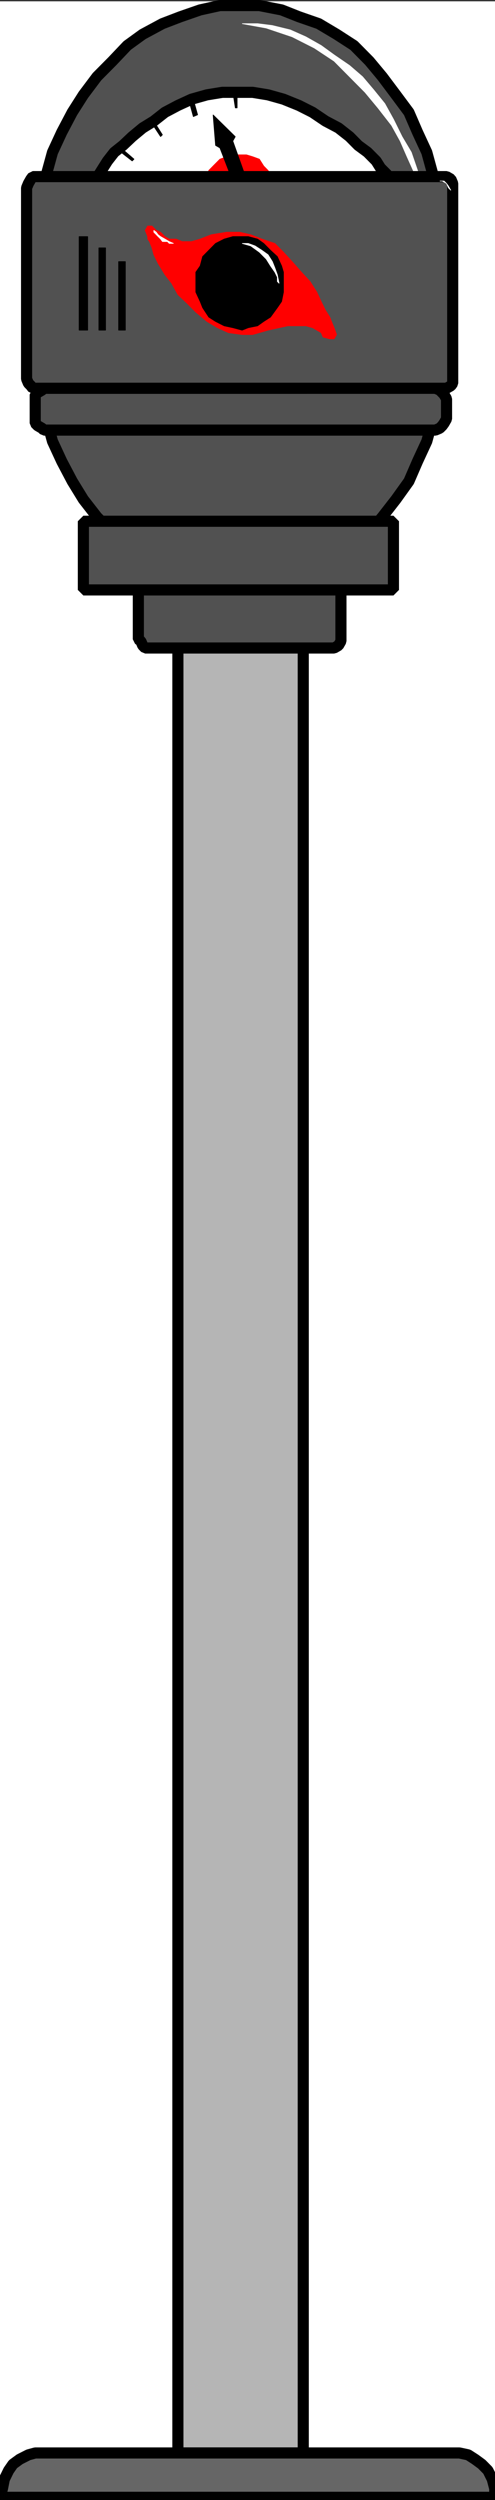 <svg xmlns="http://www.w3.org/2000/svg" width="593.941" height="2996.427"><rect width="100%" height="100%" fill="#333333" stroke="none"/><defs><clipPath id="a"><path d="M0 0h593.941v2993H0Zm0 0"/></clipPath><clipPath id="b"><path d="M0 0h593.941v2992H0Zm0 0"/></clipPath><clipPath id="c"><path d="M0 2938h593.941v54H0Zm0 0"/></clipPath><clipPath id="d"><path d="M0 2937h593.941v55H0Zm0 0"/></clipPath><clipPath id="e"><path d="M0 2928h593.941v66.79H0Zm0 0"/></clipPath></defs><g clip-path="url(#a)" transform="translate(0 1.638)"><path fill="#fff" d="M0 2992.184h593.629V-.961H0Zm0 0"/></g><g clip-path="url(#b)" transform="translate(0 1.638)"><path fill="#fff" fill-rule="evenodd" stroke="#fff" stroke-linecap="square" stroke-linejoin="bevel" stroke-miterlimit="10" stroke-width=".729" d="M0 2991.457h593.629V-.23H0Zm0 0"/></g><path fill="#b5b5b5" fill-rule="evenodd" stroke="#b5b5b5" stroke-linecap="square" stroke-linejoin="bevel" stroke-miterlimit="10" stroke-width=".729" d="M363.867 2939.95V763.161H213.453v2176.79zm0 0"/><path fill="none" stroke="#000" stroke-linecap="square" stroke-linejoin="bevel" stroke-miterlimit="10" stroke-width="13.338" d="M363.867 2939.95V763.161H213.453v2176.79zm0 0"/><g clip-path="url(#c)" transform="translate(0 1.638)"><path fill="#666" fill-rule="evenodd" d="m0 2991.457 2.969-10.473 2.242-11.254 5.156-10.472 5.211-7.504 8.129-5.938 10.367-5.261 8.18-2.243h509.121l10.367 2.243 8.18 5.261 8.129 5.938 7.398 7.504 5.207 10.473 2.973 11.253v10.473zm0 0"/></g><g clip-path="url(#d)" transform="translate(0 1.638)"><path fill="none" stroke="#666" stroke-linecap="square" stroke-linejoin="bevel" stroke-miterlimit="10" stroke-width=".729" d="m0 2991.457 2.969-10.473 2.242-11.254 5.156-10.472 5.211-7.504 8.129-5.938 10.367-5.261 8.18-2.242h509.121l10.367 2.242 8.18 5.261 8.129 5.938 7.398 7.504 5.207 10.472 2.973 11.254v10.473Zm0 0"/></g><g clip-path="url(#e)" transform="translate(0 1.638)"><path fill="none" stroke="#000" stroke-linecap="square" stroke-linejoin="bevel" stroke-miterlimit="10" stroke-width="13.338" d="m0 2991.457 2.969-10.473 2.242-11.254 5.156-10.472 5.211-7.504 8.129-5.938 10.367-5.261 8.18-2.242h509.121l10.367 2.242 8.18 5.261 8.129 5.938 7.398 7.504 5.207 10.472 2.973 11.254v10.473Zm0 0"/></g><path fill="#515151" fill-rule="evenodd" stroke="#515151" stroke-linecap="square" stroke-linejoin="bevel" stroke-miterlimit="10" stroke-width=".729" d="m532.828 297.024-2.191-29.23-2.969-29.176-8.18-29.176-7.398-26.937-11.098-23.965-10.367-23.914-15.578-20.945-16.305-21.723-15.578-18.703-18.496-18.707-20.79-13.442-21.464-12.761-23.707-8.235-20.785-8.23-26.676-5.211h-47.41l-23.707 5.21-23.707 8.231-21.516 8.235L171.2 41.106l-18.547 13.442-17.765 18.707-18.547 18.703-16.309 21.723-13.336 20.945-12.61 23.914-11.097 23.965-7.398 26.937-5.211 29.176-5.156 29.176v29.23zm0 0"/><path fill="none" stroke="#000" stroke-linecap="square" stroke-linejoin="bevel" stroke-miterlimit="10" stroke-width="13.338" d="m532.828 297.024-2.191-29.23-2.969-29.176-8.18-29.176-7.398-26.937-11.098-23.965-10.367-23.914-15.578-20.945-16.305-21.723-15.578-18.703-18.496-18.707-20.79-13.442-21.464-12.761-23.707-8.235-20.785-8.23-26.676-5.211h-47.41l-23.707 5.21-23.707 8.231-21.516 8.235L171.2 41.106l-18.547 13.442-17.765 18.707-18.547 18.703-16.309 21.723-13.336 20.945-12.61 23.914-11.097 23.965-7.398 26.937-5.211 29.176-5.156 29.176v29.23zm0 0"/><path fill="#fff" fill-rule="evenodd" stroke="#fff" stroke-linecap="square" stroke-linejoin="bevel" stroke-miterlimit="10" stroke-width=".729" d="m290.508 28.345 28.918 5.261 31.101 10.47 26.676 13.495 23.707 15.684 37.094 37.406 15.527 18.703 16.305 20.945 10.371 18.754 8.18 18.707 7.398 16.461 5.207 15.684 5.89 13.492 2.24 7.453 2.968 8.23-5.207-20.945-5.89-23.914-7.45-21.726-11.098-18.703-10.367-20.942-10.367-18.707-13.34-16.46-13.336-15.735-15.578-13.442-18.547-12.714-15.527-11.254-18.547-10.473-18.547-8.23-21.465-5.262-17.765-2.238Zm-2.968 82.316h15.577l18.496 3.02 18.547 5.21 18.547 7.504 16.309 8.23 15.527 10.473 15.578 8.23 13.336 10.474 10.367 10.472 11.149 8.23 10.37 10.473 5.157 8.235 8.18 8.23 2.187 5.262 5.211 2.242H111.18l2.191-2.242 5.207-5.262 5.16-8.23 5.211-8.235 8.18-10.472 10.367-8.23 11.098-10.473 12.605-10.473 13.34-8.23 13.336-10.473 15.578-8.23 16.309-7.505 18.496-5.21 18.547-3.02zm0 0"/><path fill="none" stroke="#000" stroke-linecap="square" stroke-linejoin="bevel" stroke-miterlimit="10" stroke-width="13.338" d="M287.54 110.661h15.577l18.496 3.02 18.547 5.21 18.547 7.504 16.309 8.23 15.527 10.473 15.578 8.23 13.336 10.474 10.367 10.472 11.149 8.23 10.37 10.473 5.157 8.235 8.18 8.23 2.187 5.262 5.211 2.242H111.18l2.191-2.242 5.207-5.262 5.16-8.23 5.211-8.235 8.18-10.472 10.367-8.23 11.098-10.473 12.605-10.473 13.34-8.23 13.336-10.473 15.578-8.23 16.309-7.505 18.496-5.21 18.547-3.02zm0 0"/><path fill="red" fill-rule="evenodd" stroke="red" stroke-linecap="square" stroke-linejoin="bevel" stroke-miterlimit="10" stroke-width=".729" d="m243.098 228.145 2.187-8.23 2.973-8.23 2.238-7.454 5.16-5.261 8.18-8.23 8.125-2.97 7.453-2.242h16.305l7.398 2.242 8.13 2.97 5.21 8.23 5.156 5.261 5.211 7.453 2.969 8.23v8.231zm0 0"/><path fill="#515151" fill-rule="evenodd" stroke="#515151" stroke-linecap="square" stroke-linejoin="bevel" stroke-miterlimit="10" stroke-width=".729" d="M398.723 776.653h2.187l5.211-3.02 2.969-5.21V640.466l-2.969-5.262-5.21-2.242H174.17l-2.972 2.242-2.238 5.262-2.969 5.992v119.726l2.969 2.239 2.238 5.21 2.973 3.02zm0 0"/><path fill="none" stroke="#000" stroke-linecap="square" stroke-linejoin="bevel" stroke-miterlimit="10" stroke-width="13.338" d="M398.723 776.653h2.187l5.211-3.02 2.969-5.21V640.466l-2.969-5.262-5.21-2.242H174.17l-2.972 2.242-2.238 5.262-2.969 5.992v119.726l2.969 2.239 2.238 5.21 2.973 3.02zm0 0"/><path fill="#515151" fill-rule="evenodd" stroke="#515151" stroke-linecap="square" stroke-linejoin="bevel" stroke-miterlimit="10" stroke-width=".729" d="M45.223 414.454v29.23l5.156 29.176 5.21 29.176 7.4 26.937 11.097 23.965 12.61 23.914 13.335 21.727 16.309 20.941 18.547 18.703 17.765 18.707 18.547 13.442 23.707 12.762 21.516 8.234 23.707 8.23 23.707 5.211h47.41l26.676-5.21 20.785-8.231 23.707-8.234 21.465-12.762 20.789-13.441 18.496-18.708 15.578-18.703 16.305-20.941 15.578-21.727 10.367-23.914 11.098-23.965 7.398-26.937 8.18-29.176 2.969-29.176 2.191-29.23zm0 0"/><path fill="none" stroke="#000" stroke-linecap="square" stroke-linejoin="bevel" stroke-miterlimit="10" stroke-width="13.338" d="M45.223 414.454v29.23l5.156 29.176 5.21 29.176 7.4 26.937 11.097 23.965 12.61 23.914 13.335 21.727 16.309 20.941 18.547 18.703 17.765 18.707 18.547 13.442 23.707 12.762 21.516 8.234 23.707 8.23 23.707 5.211h47.41l26.676-5.21 20.785-8.231 23.707-8.234 21.465-12.762 20.789-13.441 18.496-18.708 15.578-18.703 16.305-20.941 15.578-21.727 10.367-23.914 11.098-23.965 7.398-26.937 8.18-29.176 2.969-29.176 2.191-29.23zm0 0"/><path fill="#515151" fill-rule="evenodd" stroke="#515151" stroke-linecap="square" stroke-linejoin="bevel" stroke-miterlimit="10" stroke-width=".729" d="m522.457 515.477 5.211-2.238 2.969-2.973 2.191-3.02 2.969-5.21v-23.965l-2.969-5.21-2.191-2.243-2.969-3.02-5.211-2.242H52.621l-2.242 2.242-5.156 3.02-2.97 2.242v34.387l2.97 3.02 5.156 2.972 2.242 2.238zm0 0"/><path fill="none" stroke="#000" stroke-linecap="square" stroke-linejoin="bevel" stroke-miterlimit="10" stroke-width="13.338" d="m522.457 515.477 5.211-2.238 2.969-2.973 2.191-3.02 2.969-5.21v-23.965l-2.969-5.21-2.191-2.243-2.969-3.02-5.211-2.242H52.621l-2.242 2.242-5.156 3.02-2.97 2.242v34.387l2.97 3.02 5.156 2.972 2.242 2.238zm0 0"/><path fill-rule="evenodd" stroke="#000" stroke-linecap="square" stroke-linejoin="bevel" stroke-miterlimit="10" stroke-width=".729" d="m160.832 190.74-15.578-13.442-2.969 2.968 16.309 12.711zm76.328-53.145-5.21-18.704-5.157 2.243 5.156 18.703zm-42.254 23.968-10.367-16.465-2.242 2.97 10.367 15.734zm89.664-32.199v-18.703h-5.156l2.914 18.703zm-28.914 8.231 2.969 36.68 5.21 3.023 28.915 74.812 13.336-8.23-26.672-74.817 2.914-5.261zm0 0"/><path fill="#515151" fill-rule="evenodd" stroke="#515151" stroke-linecap="square" stroke-linejoin="bevel" stroke-miterlimit="10" stroke-width=".729" d="M532.828 465.356h2.969l5.21-2.968 2.188-3.024v-239.45l-2.187-5.21-5.211-3.02H39.285l-2.242 3.02-2.969 5.21-2.187 5.263v228.98l2.187 5.207 2.969 3.024 2.242 2.968zm0 0"/><path fill="none" stroke="#000" stroke-linecap="square" stroke-linejoin="bevel" stroke-miterlimit="10" stroke-width="13.338" d="M532.828 465.356h2.969l5.21-2.968 2.188-3.024v-239.45l-2.187-5.21-5.211-3.02H39.285l-2.242 3.02-2.969 5.21-2.187 5.263v228.98l2.187 5.207 2.969 3.024 2.242 2.968zm0 0"/><path fill="#515151" fill-rule="evenodd" stroke="#515151" stroke-linecap="square" stroke-linejoin="bevel" stroke-miterlimit="10" stroke-width=".729" d="M472.078 707.048V624.73H100.031v82.317zm0 0"/><path fill="none" stroke="#000" stroke-linecap="square" stroke-linejoin="bevel" stroke-miterlimit="10" stroke-width="13.338" d="M472.078 707.048V624.73H100.031v82.317zm0 0"/><path fill-rule="evenodd" stroke="#000" stroke-linecap="square" stroke-linejoin="bevel" stroke-miterlimit="10" stroke-width=".729" d="M105.242 395.75V283.529H94.875v112.223zm21.465 0v-98.726h-8.129v98.727zm23.758 0v-82.265h-8.18v82.266zm0 0"/><path fill="red" fill-rule="evenodd" stroke="red" stroke-linecap="square" stroke-linejoin="bevel" stroke-miterlimit="10" stroke-width=".729" d="m387.57 403.985 8.18 2.238h5.16l2.969-5.21-2.969-8.23-2.187-5.263-2.973-7.449-5.207-8.234-5.16-10.473-5.211-11.25-8.125-12.715L361.68 326.2l-11.153-12.715-10.367-11.254-10.367-10.472-15.578-5.262-13.336-5.207-13.34-3.024h-15.578l-18.496 3.024-13.336 5.207-10.367 3.023h-11.149l-7.398-3.023h-8.18l-5.16-2.969-5.21-5.262-5.157-2.242-5.211-5.207h-5.156l-2.97 5.207 2.97 7.504v2.969l2.187 3.023 2.969 7.504 2.242 8.23 5.156 10.473 8.18 13.442 8.129 10.472 7.45 13.493 11.097 10.472 10.367 10.473 13.34 11.2 12.605 7.503 13.34 5.992 16.305 2.239h12.61l18.495-5.262 13.336-2.969 10.422-2.238h21.465l8.18 2.238 5.156 2.969 5.21 3.023zm0 0"/><path fill-rule="evenodd" stroke="#000" stroke-linecap="square" stroke-linejoin="bevel" stroke-miterlimit="10" stroke-width=".729" d="m290.508 395.75 7.398-2.968 11.153-2.238 7.398-5.266 8.125-5.207 8.18-11.254 5.16-7.453 2.238-11.25V326.2l-2.238-7.504-5.16-11.203-8.18-7.5-8.125-8.234-7.398-5.262-11.153-2.969h-18.492l-10.422 2.969-10.367 5.262-8.129 8.234-7.398 7.5-2.97 11.203-5.21 7.504v23.914l5.21 11.25 2.97 7.453 7.398 11.254 8.129 5.207 10.367 5.266 10.422 2.238zm0 0"/><path fill="#fff" fill-rule="evenodd" stroke="#fff" stroke-linecap="square" stroke-linejoin="bevel" stroke-miterlimit="10" stroke-width=".729" d="m290.508 291.759 10.37 2.972 10.368 7.5 8.18 8.235 5.156 8.23 5.211 7.504 2.969 5.988v5.211l2.187 2.242-2.187-10.472-2.969-8.235-2.969-7.449-5.21-8.23-7.4-5.262-8.128-5.262-8.18-2.972zm-82.266 0-5.207-2.239-5.16-3.023-5.21-2.969-2.97-2.238-2.187-3.024-2.969-2.242v2.242l2.969 3.024 2.187 2.238 2.97 2.969 2.241 3.023h5.938l2.191 2.239zm319.426-74.813h2.969l5.16 2.969 2.238 5.262 2.973 2.968-2.973-5.21-2.238-3.02-2.969-2.969zm0 0"/></svg>
